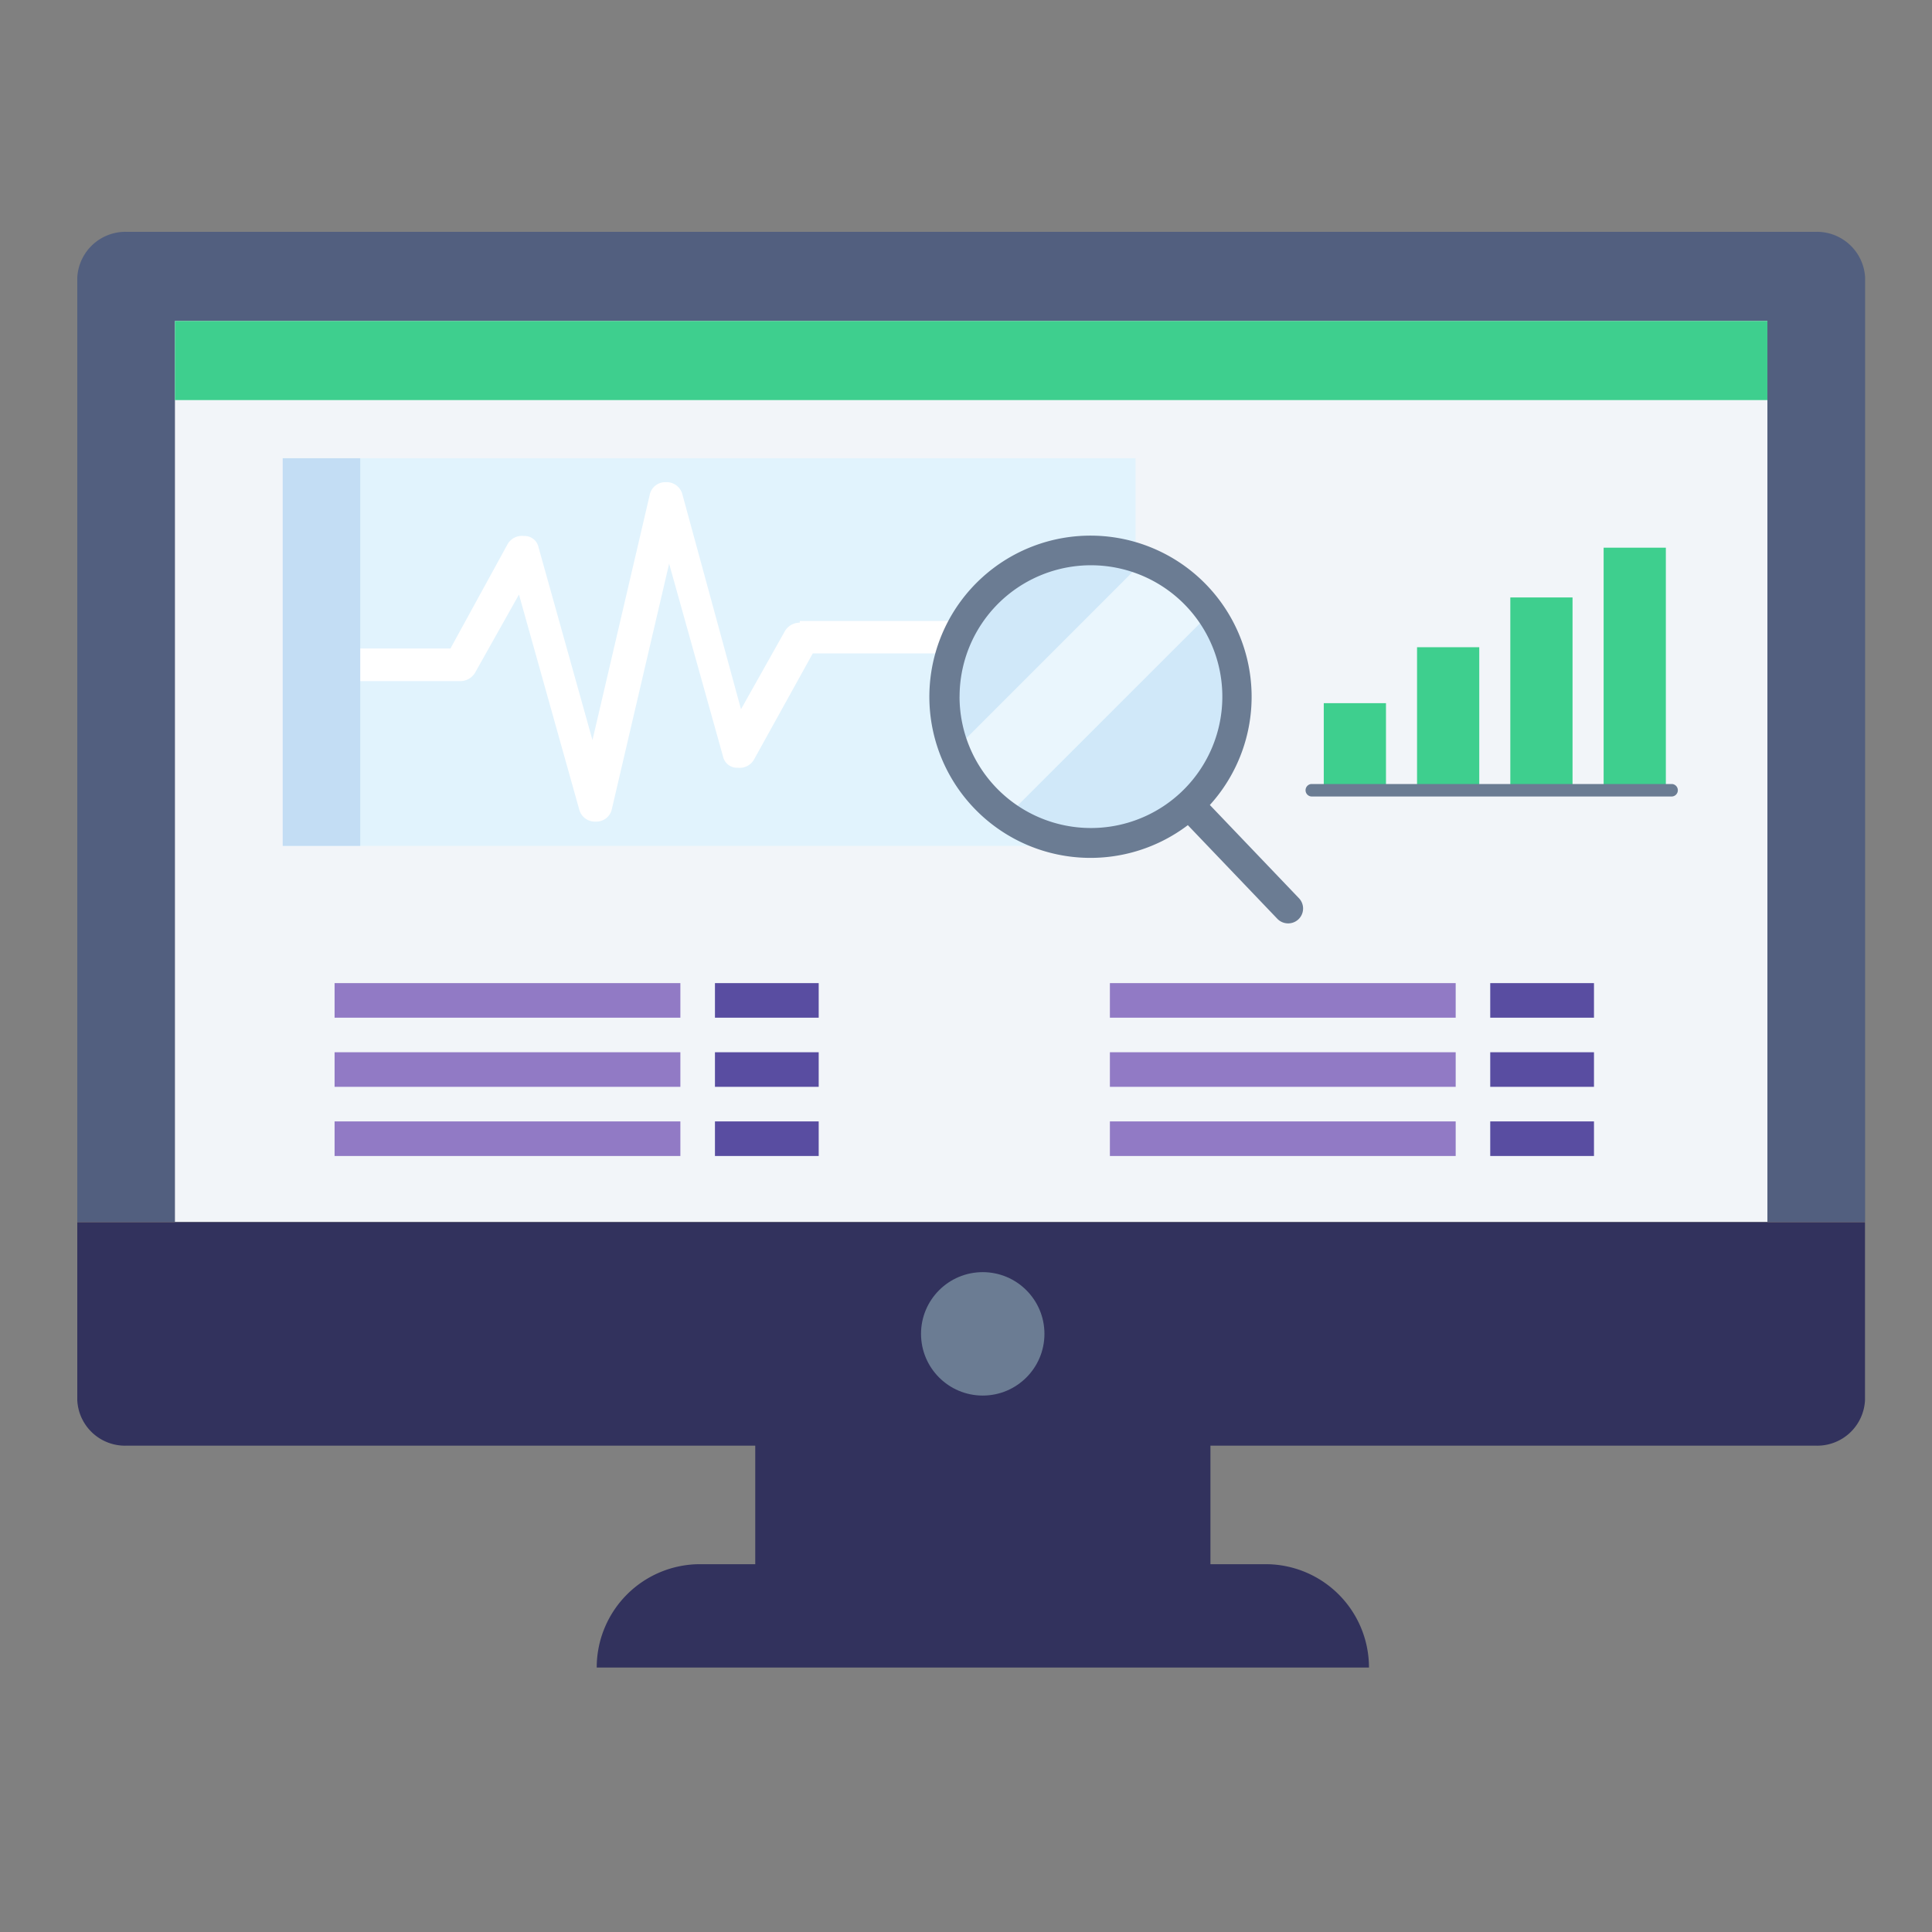 <svg xmlns="http://www.w3.org/2000/svg" width="50" height="50" viewBox="0 0 50 50">
  <rect x="0" y="0" width="50" height="50" fill="#808080" stroke="none"/>
  <g id="E4" transform="translate(4869 -13856)">
    <rect id="Rectangle_3662" data-name="Rectangle 3662" width="50" height="50" transform="translate(-4869 13856)" fill="none"/>
    <g id="Group_5643" data-name="Group 5643" transform="translate(-5176.35 13660.92)">
      <path id="Path_9509" data-name="Path 9509" d="M355.619,202.264V226.7h-2.528V203.387H311.878V226.7H309.35V202.264a1.249,1.249,0,0,1,1.284-1.184h43.7A1.249,1.249,0,0,1,355.619,202.264Z" transform="translate(0 0)" fill="#525f7f"/>
      <rect id="Rectangle_3162" data-name="Rectangle 3162" width="41.212" height="23.315" transform="translate(311.878 203.387)" fill="#525f7f"/>
      <rect id="Rectangle_3163" data-name="Rectangle 3163" width="41.212" height="23.315" transform="translate(311.878 203.387)" fill="#f2f5f9"/>
      <rect id="Rectangle_3164" data-name="Rectangle 3164" width="11.78" height="3.735" transform="translate(326.896 232.096)" fill="#32325d"/>
      <path id="Path_9510" data-name="Path 9510" d="M309.35,213.854v4.607a1.237,1.237,0,0,0,1.29,1.176h43.686a1.237,1.237,0,0,0,1.29-1.176v-4.607Z" transform="translate(0 12.856)" fill="#32325d"/>
      <circle id="Ellipse_954" data-name="Ellipse 954" cx="1.597" cy="1.597" r="1.597" transform="translate(331.186 228.003)" fill="#6b7c93"/>
      <path id="Path_9511" data-name="Path 9511" d="M333.362,218.265H318.725a2.675,2.675,0,0,0-2.675,2.675h19.986A2.675,2.675,0,0,0,333.362,218.265Z" transform="translate(6.743 17.296)" fill="#32325d"/>
      <rect id="Rectangle_3165" data-name="Rectangle 3165" width="22.071" height="10.032" transform="translate(314.667 206.939)" fill="#e1f3fd"/>
      <rect id="Rectangle_3166" data-name="Rectangle 3166" width="41.212" height="2.047" transform="translate(311.878 203.387)" fill="#3ecf8e"/>
      <rect id="Rectangle_3167" data-name="Rectangle 3167" width="8.949" height="0.895" transform="translate(316.009 220.523)" fill="#917ac5"/>
      <rect id="Rectangle_3168" data-name="Rectangle 3168" width="2.685" height="0.895" transform="translate(325.853 220.523)" fill="#594da1"/>
      <rect id="Rectangle_3169" data-name="Rectangle 3169" width="8.949" height="0.895" transform="translate(316.009 222.312)" fill="#917ac5"/>
      <rect id="Rectangle_3170" data-name="Rectangle 3170" width="2.685" height="0.895" transform="translate(325.853 222.312)" fill="#594da1"/>
      <rect id="Rectangle_3171" data-name="Rectangle 3171" width="8.949" height="0.895" transform="translate(316.009 224.102)" fill="#917ac5"/>
      <rect id="Rectangle_3172" data-name="Rectangle 3172" width="2.685" height="0.895" transform="translate(325.853 224.102)" fill="#594da1"/>
      <rect id="Rectangle_3173" data-name="Rectangle 3173" width="8.949" height="0.895" transform="translate(336.074 220.523)" fill="#917ac5"/>
      <rect id="Rectangle_3174" data-name="Rectangle 3174" width="2.685" height="0.895" transform="translate(345.917 220.523)" fill="#594da1"/>
      <rect id="Rectangle_3175" data-name="Rectangle 3175" width="8.949" height="0.895" transform="translate(336.074 222.312)" fill="#917ac5"/>
      <rect id="Rectangle_3176" data-name="Rectangle 3176" width="2.685" height="0.895" transform="translate(345.917 222.312)" fill="#594da1"/>
      <rect id="Rectangle_3177" data-name="Rectangle 3177" width="8.949" height="0.895" transform="translate(336.074 224.102)" fill="#917ac5"/>
      <rect id="Rectangle_3178" data-name="Rectangle 3178" width="2.685" height="0.895" transform="translate(345.917 224.102)" fill="#594da1"/>
      <path id="Path_9512" data-name="Path 9512" d="M325.28,207.944a.443.443,0,0,0-.381.211l-1.14,2.029-1.521-5.576a.42.42,0,0,0-.423-.3.41.41,0,0,0-.421.339l-1.479,6.336L318.521,206a.37.37,0,0,0-.381-.3.428.428,0,0,0-.421.211l-1.479,2.7H312.1v.845h4.392a.446.446,0,0,0,.381-.211l1.14-2.029,1.563,5.576a.42.42,0,0,0,.423.3h0a.41.41,0,0,0,.421-.339l1.479-6.336,1.394,4.986a.37.37,0,0,0,.381.295.428.428,0,0,0,.421-.211l1.521-2.747h4.139V207.9H325.28Z" transform="translate(2.768 3.251)" fill="#fff"/>
      <rect id="Rectangle_3179" data-name="Rectangle 3179" width="2.006" height="10.032" transform="translate(314.667 206.939)" fill="#c3ddf4"/>
      <g id="Group_5282" data-name="Group 5282" transform="translate(331.411 208.945)">
        <circle id="Ellipse_955" data-name="Ellipse 955" cx="3.782" cy="3.782" r="3.782" transform="translate(0.387 0.386)" fill="#d0e8f9"/>
        <path id="Path_9513" data-name="Path 9513" d="M325.562,205.322l-4.894,4.894a3.786,3.786,0,0,0,1.348,1.722l5.267-5.265A3.8,3.8,0,0,0,325.562,205.322Z" transform="translate(-320.02 -204.676)" fill="#eaf6fd"/>
        <path id="Path_9514" data-name="Path 9514" d="M329.9,214.38l-2.305-2.412a4.17,4.17,0,1,0-.57.522l2.315,2.422a.386.386,0,0,0,.281.12.385.385,0,0,0,.279-.652Zm-8.782-5.211a3.4,3.4,0,1,1,3.4,3.395A3.4,3.4,0,0,1,321.117,209.169Z" transform="translate(-320.345 -205)" fill="#6b7c93"/>
      </g>
      <rect id="Rectangle_3180" data-name="Rectangle 3180" width="1.61" height="2.253" transform="translate(341.609 213.278)" fill="#3ecf8e"/>
      <rect id="Rectangle_3181" data-name="Rectangle 3181" width="1.61" height="3.702" transform="translate(344.023 211.83)" fill="#3ecf8e"/>
      <rect id="Rectangle_3182" data-name="Rectangle 3182" width="1.61" height="4.989" transform="translate(346.437 210.542)" fill="#3ecf8e"/>
      <rect id="Rectangle_3183" data-name="Rectangle 3183" width="1.61" height="6.277" transform="translate(348.852 209.254)" fill="#3ecf8e"/>
      <path id="Path_9515" data-name="Path 9515" d="M334.684,208.525h-9.336a.162.162,0,0,1,0-.323h9.336a.162.162,0,0,1,0,.323Z" transform="translate(15.939 7.168)" fill="#6b7c93"/>
    </g>
  </g>
</svg>

